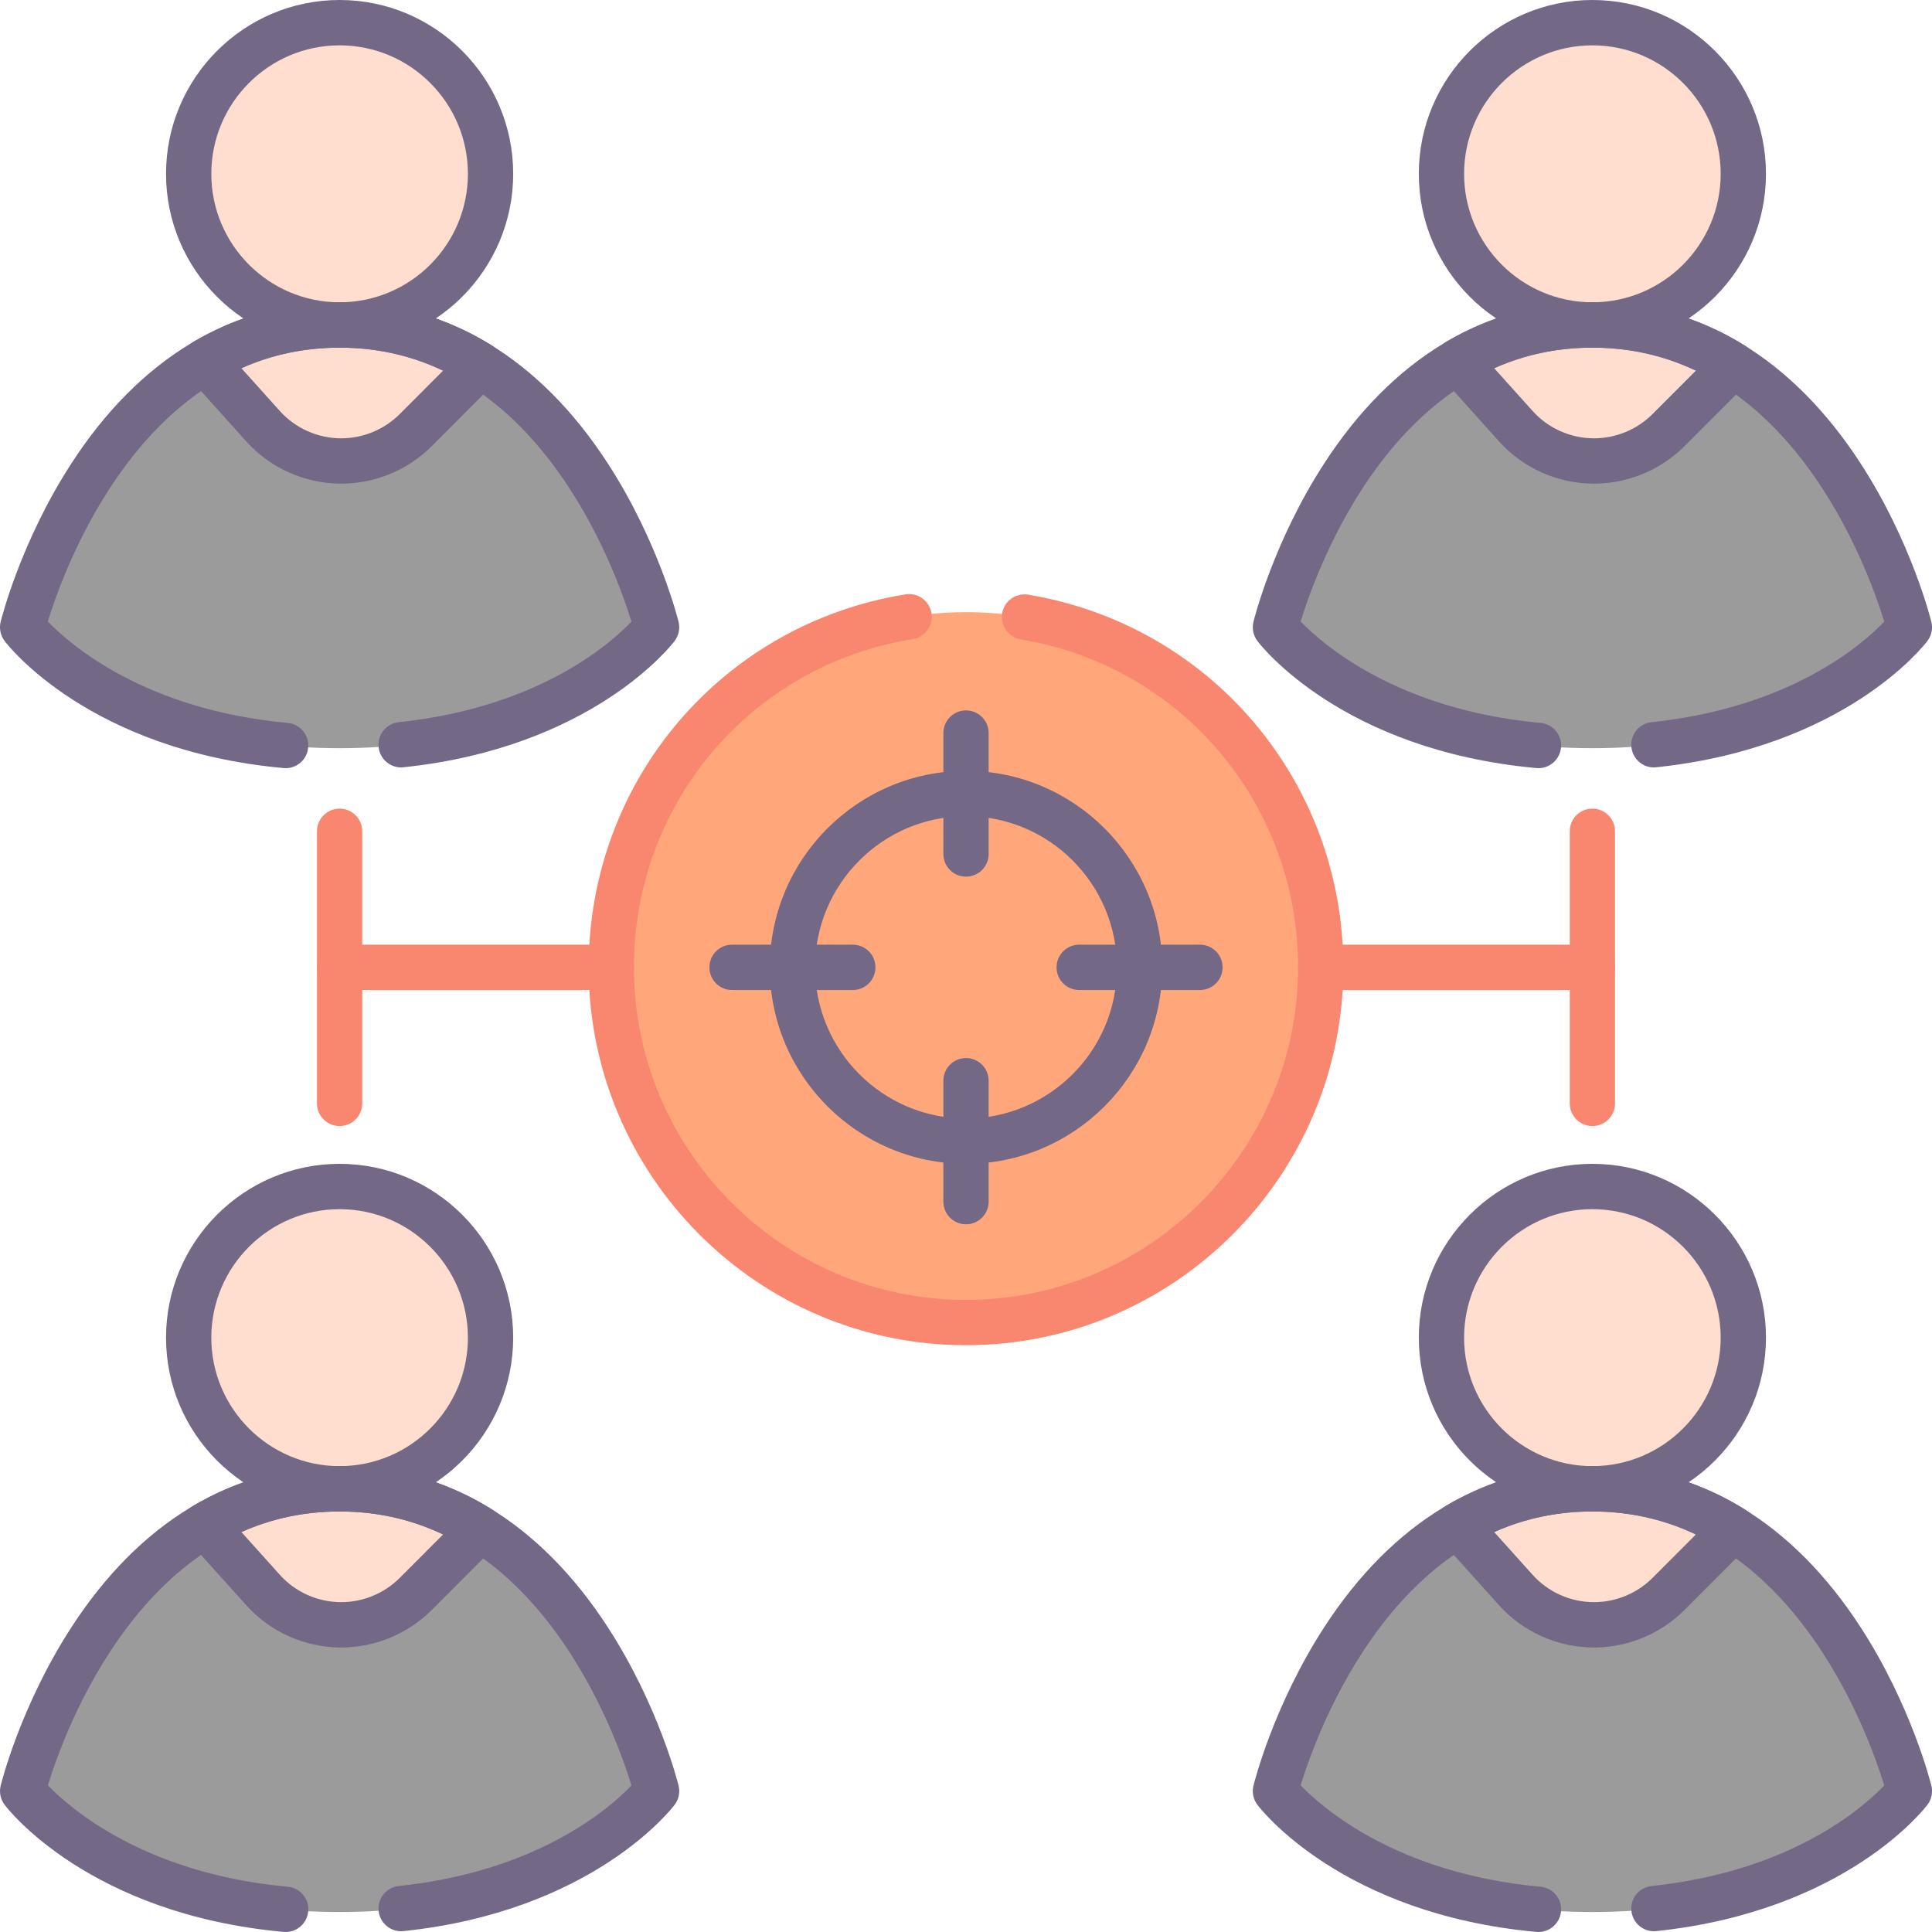 <svg xmlns="http://www.w3.org/2000/svg" xmlns:xlink="http://www.w3.org/1999/xlink" id="Layer_1" x="0px" y="0px" viewBox="0 0 128 128" style="enable-background:new 0 0 128 128;" xml:space="preserve"><style type="text/css">	.st0{fill:#CFF1FB;}	.st1{fill:#91DEF5;}	.st2{fill:#F6F7F7;}	.st3{fill:#FFCFB8;}	.st4{fill:#FFA77B;}	.st5{fill:#E9EAEB;}	.st6{fill:#746887;}	.st7{fill:#F98770;}	.st8{fill:#9B9B9B;}	.st9{fill:#FFDDCF;}	.st10{fill:#FFFFFF;}	.st11{fill:#B7B7B7;}	.st12{fill:#FFBC99;}	.st13{fill:#DBDCDE;}	.st14{fill:#FECFBA;}	.st15{fill:#D0F1FA;}	.st16{fill:#FDA77F;}	.st17{fill:#94DEF4;}</style><g>	<g>		<g>			<g>				<ellipse class="st9" cx="22.5" cy="88.623" rx="10" ry="10.014"></ellipse>			</g>			<g>				<path class="st8" d="M43.5,118.665c0,0-6,8.011-21,8.011s-21-8.011-21-8.011s4.93-20.028,21-20.028S43.5,118.665,43.5,118.665z"></path>			</g>			<g>				<path class="st9" d="M31.84,101.301l-4.3,4.306c-1.3,1.302-3.08,2.043-4.93,2.043c-1.98,0-3.87-0.841-5.19-2.313l-3.85-4.286     c0.55-0.32,1.12-0.621,1.72-0.891c2.1-0.951,4.5-1.522,7.21-1.522s5.11,0.571,7.21,1.522     C30.46,100.49,31.17,100.88,31.84,101.301z"></path>			</g>		</g>		<g>			<ellipse class="st4" cx="64" cy="64.089" rx="23.5" ry="23.533"></ellipse>		</g>		<g>			<g>				<ellipse class="st9" cx="105.5" cy="88.623" rx="10" ry="10.014"></ellipse>			</g>			<g>				<path class="st8" d="M126.5,118.665c0,0-6,8.011-21,8.011s-21-8.011-21-8.011s4.93-20.028,21-20.028     S126.5,118.665,126.5,118.665z"></path>			</g>			<g>				<path class="st9" d="M114.84,101.301l-4.3,4.306c-1.3,1.302-3.08,2.043-4.93,2.043c-1.98,0-3.87-0.841-5.19-2.313l-3.85-4.286     c0.55-0.32,1.12-0.621,1.72-0.891c2.1-0.951,4.5-1.522,7.21-1.522s5.11,0.571,7.21,1.522     C113.46,100.49,114.17,100.88,114.84,101.301z"></path>			</g>		</g>		<g>			<g>				<g>					<ellipse class="st9" cx="22.5" cy="11.516" rx="10" ry="10.014"></ellipse>				</g>				<g>					<path class="st8" d="M43.5,41.558c0,0-6,8.011-21,8.011s-21-8.011-21-8.011s4.93-20.028,21-20.028S43.5,41.558,43.5,41.558z"></path>				</g>				<g>					<path class="st9" d="M31.84,24.194l-4.3,4.306c-1.3,1.302-3.08,2.043-4.93,2.043c-1.98,0-3.87-0.841-5.19-2.313l-3.85-4.286      c0.55-0.32,1.12-0.621,1.72-0.891c2.1-0.951,4.5-1.522,7.21-1.522s5.11,0.571,7.21,1.522      C30.46,23.383,31.17,23.773,31.84,24.194z"></path>				</g>			</g>			<g>				<g>					<ellipse class="st9" cx="105.5" cy="11.516" rx="10" ry="10.014"></ellipse>				</g>				<g>					<path class="st8" d="M126.5,41.558c0,0-6,8.011-21,8.011s-21-8.011-21-8.011s4.93-20.028,21-20.028S126.5,41.558,126.5,41.558z      "></path>				</g>				<g>					<path class="st9" d="M114.84,24.194l-4.3,4.306c-1.3,1.302-3.08,2.043-4.93,2.043c-1.98,0-3.87-0.841-5.19-2.313l-3.85-4.286      c0.55-0.32,1.12-0.621,1.72-0.891c2.1-0.951,4.5-1.522,7.21-1.522s5.11,0.571,7.21,1.522      C113.46,23.383,114.17,23.773,114.84,24.194z"></path>				</g>			</g>		</g>	</g>	<g>		<g>			<path class="st7" d="M22.5,74.604c-0.829,0-1.5-0.672-1.5-1.502V55.076c0-0.83,0.671-1.502,1.5-1.502s1.5,0.672,1.5,1.502v18.025    C24,73.931,23.329,74.604,22.5,74.604z"></path>		</g>		<g>			<path class="st7" d="M105.5,74.604c-0.829,0-1.5-0.672-1.5-1.502V55.076c0-0.83,0.671-1.502,1.5-1.502s1.5,0.672,1.5,1.502    v18.025C107,73.931,106.329,74.604,105.5,74.604z"></path>		</g>		<g>			<path class="st7" d="M40.5,65.591h-18c-0.829,0-1.5-0.672-1.5-1.502s0.671-1.502,1.5-1.502h18c0.829,0,1.5,0.672,1.5,1.502    S41.329,65.591,40.5,65.591z"></path>		</g>		<g>			<path class="st7" d="M105.5,65.591h-18c-0.829,0-1.5-0.672-1.5-1.502s0.671-1.502,1.5-1.502h18c0.829,0,1.5,0.672,1.5,1.502    S106.329,65.591,105.5,65.591z"></path>		</g>		<g>			<path class="st6" d="M22.5,100.139c-6.341,0-11.5-5.166-11.5-11.516c0-6.35,5.159-11.516,11.5-11.516S34,82.273,34,88.623    C34,94.973,28.841,100.139,22.5,100.139z M22.5,80.111c-4.687,0-8.5,3.818-8.5,8.512c0,4.694,3.813,8.512,8.5,8.512    s8.5-3.818,8.5-8.512C31,83.93,27.187,80.111,22.5,80.111z"></path>		</g>		<g>			<path class="st6" d="M22.61,109.152c-2.405,0-4.704-1.025-6.306-2.812l-3.849-4.285c-0.302-0.336-0.437-0.791-0.367-1.238    c0.07-0.446,0.337-0.838,0.728-1.065c0.637-0.371,1.245-0.686,1.859-0.963c2.423-1.098,5.057-1.655,7.826-1.655    s5.402,0.557,7.828,1.656c0.756,0.333,1.516,0.74,2.309,1.238c0.387,0.243,0.642,0.649,0.693,1.104    c0.052,0.455-0.106,0.908-0.43,1.231l-4.3,4.306C27.026,108.246,24.842,109.152,22.61,109.152z M15.985,101.493l2.55,2.838    c1.035,1.154,2.52,1.816,4.075,1.816c1.442,0,2.853-0.584,3.869-1.603l2.888-2.892c-0.087-0.041-0.174-0.08-0.261-0.118    c-2.049-0.928-4.267-1.395-6.606-1.395C20.19,100.139,17.999,100.595,15.985,101.493z"></path>		</g>		<g>			<path class="st6" d="M105.5,100.139c-6.341,0-11.5-5.166-11.5-11.516c0-6.35,5.159-11.516,11.5-11.516S117,82.273,117,88.623    C117,94.973,111.841,100.139,105.5,100.139z M105.5,80.111c-4.687,0-8.5,3.818-8.5,8.512c0,4.694,3.813,8.512,8.5,8.512    s8.5-3.818,8.5-8.512C114,83.93,110.187,80.111,105.5,80.111z"></path>		</g>		<g>			<path class="st6" d="M105.61,109.152c-2.405,0-4.704-1.025-6.306-2.812l-3.849-4.285c-0.302-0.336-0.437-0.791-0.367-1.238    c0.07-0.446,0.337-0.838,0.728-1.065c0.637-0.371,1.245-0.686,1.859-0.963c2.423-1.098,5.057-1.655,7.826-1.655    s5.402,0.557,7.828,1.656c0.756,0.333,1.516,0.74,2.309,1.238c0.387,0.243,0.642,0.649,0.693,1.104    c0.052,0.455-0.106,0.908-0.43,1.231l-4.3,4.306C110.026,108.246,107.842,109.152,105.61,109.152z M98.985,101.493l2.55,2.838    c1.035,1.154,2.52,1.816,4.075,1.816c1.442,0,2.853-0.584,3.869-1.603l2.888-2.892c-0.087-0.041-0.174-0.08-0.261-0.118    c-2.049-0.928-4.267-1.395-6.606-1.395C103.19,100.139,100.999,100.595,98.985,101.493z"></path>		</g>		<g>			<path class="st6" d="M22.5,23.032c-6.341,0-11.5-5.166-11.5-11.516S16.159,0,22.5,0S34,5.166,34,11.516    S28.841,23.032,22.5,23.032z M22.5,3.004c-4.687,0-8.5,3.818-8.5,8.512s3.813,8.512,8.5,8.512S31,16.21,31,11.516    S27.187,3.004,22.5,3.004z"></path>		</g>		<g>			<path class="st6" d="M18.927,50.893c-0.046,0-0.092-0.002-0.138-0.006C5.907,49.708,0.526,42.759,0.303,42.463    c-0.272-0.361-0.368-0.826-0.26-1.265c0.053-0.215,1.332-5.312,4.672-10.472C9.246,23.727,15.396,20.028,22.5,20.028    s13.254,3.699,17.785,10.699c3.34,5.16,4.619,10.257,4.672,10.472c0.108,0.44,0.013,0.904-0.26,1.265    c-0.217,0.287-5.458,7.053-17.965,8.37c-0.815,0.094-1.562-0.511-1.648-1.337c-0.087-0.825,0.511-1.564,1.335-1.651    c9.229-0.972,13.988-5.167,15.416-6.663C40.769,37.699,35.51,23.032,22.5,23.032c-13.004,0-18.264,14.653-19.332,18.146    c1.465,1.518,6.418,5.85,15.893,6.717c0.825,0.075,1.433,0.806,1.357,1.632C20.348,50.307,19.693,50.893,18.927,50.893z"></path>		</g>		<g>			<path class="st6" d="M101.927,50.893c-0.046,0-0.092-0.002-0.138-0.006c-12.882-1.178-18.263-8.128-18.485-8.423    c-0.272-0.361-0.368-0.826-0.26-1.265c0.053-0.215,1.332-5.312,4.672-10.472c4.531-6.999,10.681-10.699,17.785-10.699    s13.254,3.699,17.785,10.699c3.34,5.16,4.619,10.257,4.672,10.472c0.108,0.44,0.013,0.904-0.26,1.265    c-0.217,0.287-5.458,7.053-17.965,8.37c-0.817,0.094-1.562-0.511-1.648-1.337c-0.087-0.825,0.511-1.564,1.335-1.651    c9.229-0.972,13.988-5.167,15.416-6.663c-1.065-3.484-6.323-18.152-19.333-18.152c-13.004,0-18.264,14.653-19.332,18.146    c1.465,1.518,6.418,5.85,15.893,6.717c0.825,0.075,1.433,0.806,1.357,1.632C103.348,50.307,102.693,50.893,101.927,50.893z"></path>		</g>		<g>			<path class="st6" d="M101.927,128c-0.046,0-0.092-0.002-0.138-0.006c-12.882-1.178-18.263-8.128-18.485-8.423    c-0.272-0.361-0.368-0.826-0.26-1.265c0.053-0.215,1.332-5.312,4.672-10.472c4.531-6.999,10.681-10.699,17.785-10.699    s13.254,3.699,17.785,10.699c3.34,5.16,4.619,10.257,4.672,10.472c0.108,0.44,0.013,0.904-0.26,1.265    c-0.217,0.287-5.458,7.053-17.965,8.37c-0.817,0.089-1.562-0.511-1.648-1.337c-0.087-0.825,0.511-1.564,1.335-1.651    c9.229-0.972,13.988-5.167,15.416-6.663c-1.065-3.484-6.323-18.152-19.333-18.152c-13.004,0-18.264,14.653-19.332,18.146    c1.465,1.518,6.418,5.85,15.893,6.717c0.825,0.075,1.433,0.806,1.357,1.632C103.348,127.414,102.693,128,101.927,128z"></path>		</g>		<g>			<path class="st6" d="M18.927,128c-0.046,0-0.092-0.002-0.138-0.006c-12.882-1.178-18.263-8.128-18.485-8.423    c-0.272-0.361-0.368-0.826-0.26-1.265c0.053-0.215,1.332-5.312,4.672-10.472c4.531-6.999,10.681-10.699,17.785-10.699    s13.254,3.699,17.785,10.699c3.34,5.16,4.619,10.257,4.672,10.472c0.108,0.44,0.013,0.904-0.26,1.265    c-0.217,0.287-5.458,7.053-17.965,8.37c-0.815,0.089-1.562-0.511-1.648-1.337c-0.087-0.825,0.511-1.564,1.335-1.651    c9.229-0.972,13.988-5.167,15.416-6.663c-1.065-3.484-6.323-18.152-19.333-18.152c-13.004,0-18.264,14.653-19.332,18.146    c1.465,1.518,6.418,5.85,15.893,6.717c0.825,0.075,1.433,0.806,1.357,1.632C20.348,127.414,19.693,128,18.927,128z"></path>		</g>		<g>			<path class="st6" d="M22.61,32.044c-2.405,0-4.704-1.025-6.306-2.812l-3.849-4.285c-0.302-0.336-0.437-0.791-0.367-1.238    c0.07-0.446,0.337-0.838,0.728-1.065c0.637-0.371,1.245-0.686,1.859-0.963c2.423-1.098,5.057-1.655,7.826-1.655    s5.402,0.557,7.828,1.656c0.756,0.333,1.516,0.74,2.309,1.238c0.387,0.243,0.642,0.649,0.693,1.104    c0.052,0.455-0.106,0.908-0.43,1.231l-4.3,4.306C27.026,31.139,24.842,32.044,22.61,32.044z M15.985,24.386l2.55,2.838    c1.035,1.154,2.52,1.816,4.075,1.816c1.442,0,2.853-0.584,3.869-1.603l2.888-2.892c-0.087-0.041-0.174-0.08-0.261-0.118    c-2.049-0.928-4.267-1.395-6.606-1.395C20.19,23.032,17.999,23.488,15.985,24.386z"></path>		</g>		<g>			<path class="st6" d="M105.5,23.032c-6.341,0-11.5-5.166-11.5-11.516S99.159,0,105.5,0S117,5.166,117,11.516    S111.841,23.032,105.5,23.032z M105.5,3.004c-4.687,0-8.5,3.818-8.5,8.512s3.813,8.512,8.5,8.512s8.5-3.818,8.5-8.512    S110.187,3.004,105.5,3.004z"></path>		</g>		<g>			<path class="st6" d="M105.61,32.044c-2.405,0-4.704-1.025-6.306-2.812l-3.849-4.285c-0.302-0.336-0.437-0.791-0.367-1.238    c0.07-0.446,0.337-0.838,0.728-1.065c0.637-0.371,1.245-0.686,1.859-0.963c2.423-1.098,5.057-1.655,7.826-1.655    s5.402,0.557,7.828,1.656c0.756,0.333,1.516,0.74,2.309,1.238c0.387,0.243,0.642,0.649,0.693,1.104    c0.052,0.455-0.106,0.908-0.43,1.231l-4.3,4.306C110.026,31.139,107.842,32.044,105.61,32.044z M98.985,24.386l2.55,2.838    c1.035,1.154,2.52,1.816,4.075,1.816c1.442,0,2.853-0.584,3.869-1.603l2.888-2.892c-0.087-0.041-0.174-0.08-0.261-0.118    c-2.049-0.928-4.267-1.395-6.606-1.395C103.19,23.032,100.999,23.488,98.985,24.386z"></path>		</g>		<g>			<path class="st7" d="M64,89.124c-13.785,0-25-11.23-25-25.035c0-12.354,8.829-22.746,20.993-24.711    c0.817-0.135,1.587,0.424,1.72,1.244c0.132,0.819-0.424,1.59-1.242,1.722C49.768,44.072,42,53.217,42,64.089    c0,12.148,9.869,22.031,22,22.031s22-9.883,22-22.031c0-10.82-7.727-19.958-18.372-21.726c-0.817-0.136-1.37-0.909-1.234-1.728    c0.136-0.818,0.909-1.372,1.726-1.236C80.219,41.409,89,51.793,89,64.089C89,77.893,77.785,89.124,64,89.124z"></path>		</g>		<g>			<path class="st6" d="M64,77.107c-7.168,0-13-5.84-13-13.018s5.832-13.018,13-13.018s13,5.84,13,13.018S71.168,77.107,64,77.107z     M64,54.075c-5.514,0-10,4.492-10,10.014s4.486,10.014,10,10.014s10-4.492,10-10.014S69.514,54.075,64,54.075z"></path>		</g>		<g>			<path class="st6" d="M56.5,65.591h-8c-0.829,0-1.5-0.672-1.5-1.502s0.671-1.502,1.5-1.502h8c0.829,0,1.5,0.672,1.5,1.502    S57.329,65.591,56.5,65.591z"></path>		</g>		<g>			<path class="st6" d="M79.5,65.591h-8c-0.829,0-1.5-0.672-1.5-1.502s0.671-1.502,1.5-1.502h8c0.829,0,1.5,0.672,1.5,1.502    S80.329,65.591,79.5,65.591z"></path>		</g>		<g>			<path class="st6" d="M64,81.113c-0.829,0-1.5-0.672-1.5-1.502v-8.011c0-0.83,0.671-1.502,1.5-1.502s1.5,0.672,1.5,1.502v8.011    C65.5,80.44,64.829,81.113,64,81.113z"></path>		</g>		<g>			<path class="st6" d="M64,58.081c-0.829,0-1.5-0.672-1.5-1.502v-8.011c0-0.83,0.671-1.502,1.5-1.502s1.5,0.672,1.5,1.502v8.011    C65.5,57.408,64.829,58.081,64,58.081z"></path>		</g>	</g></g></svg>